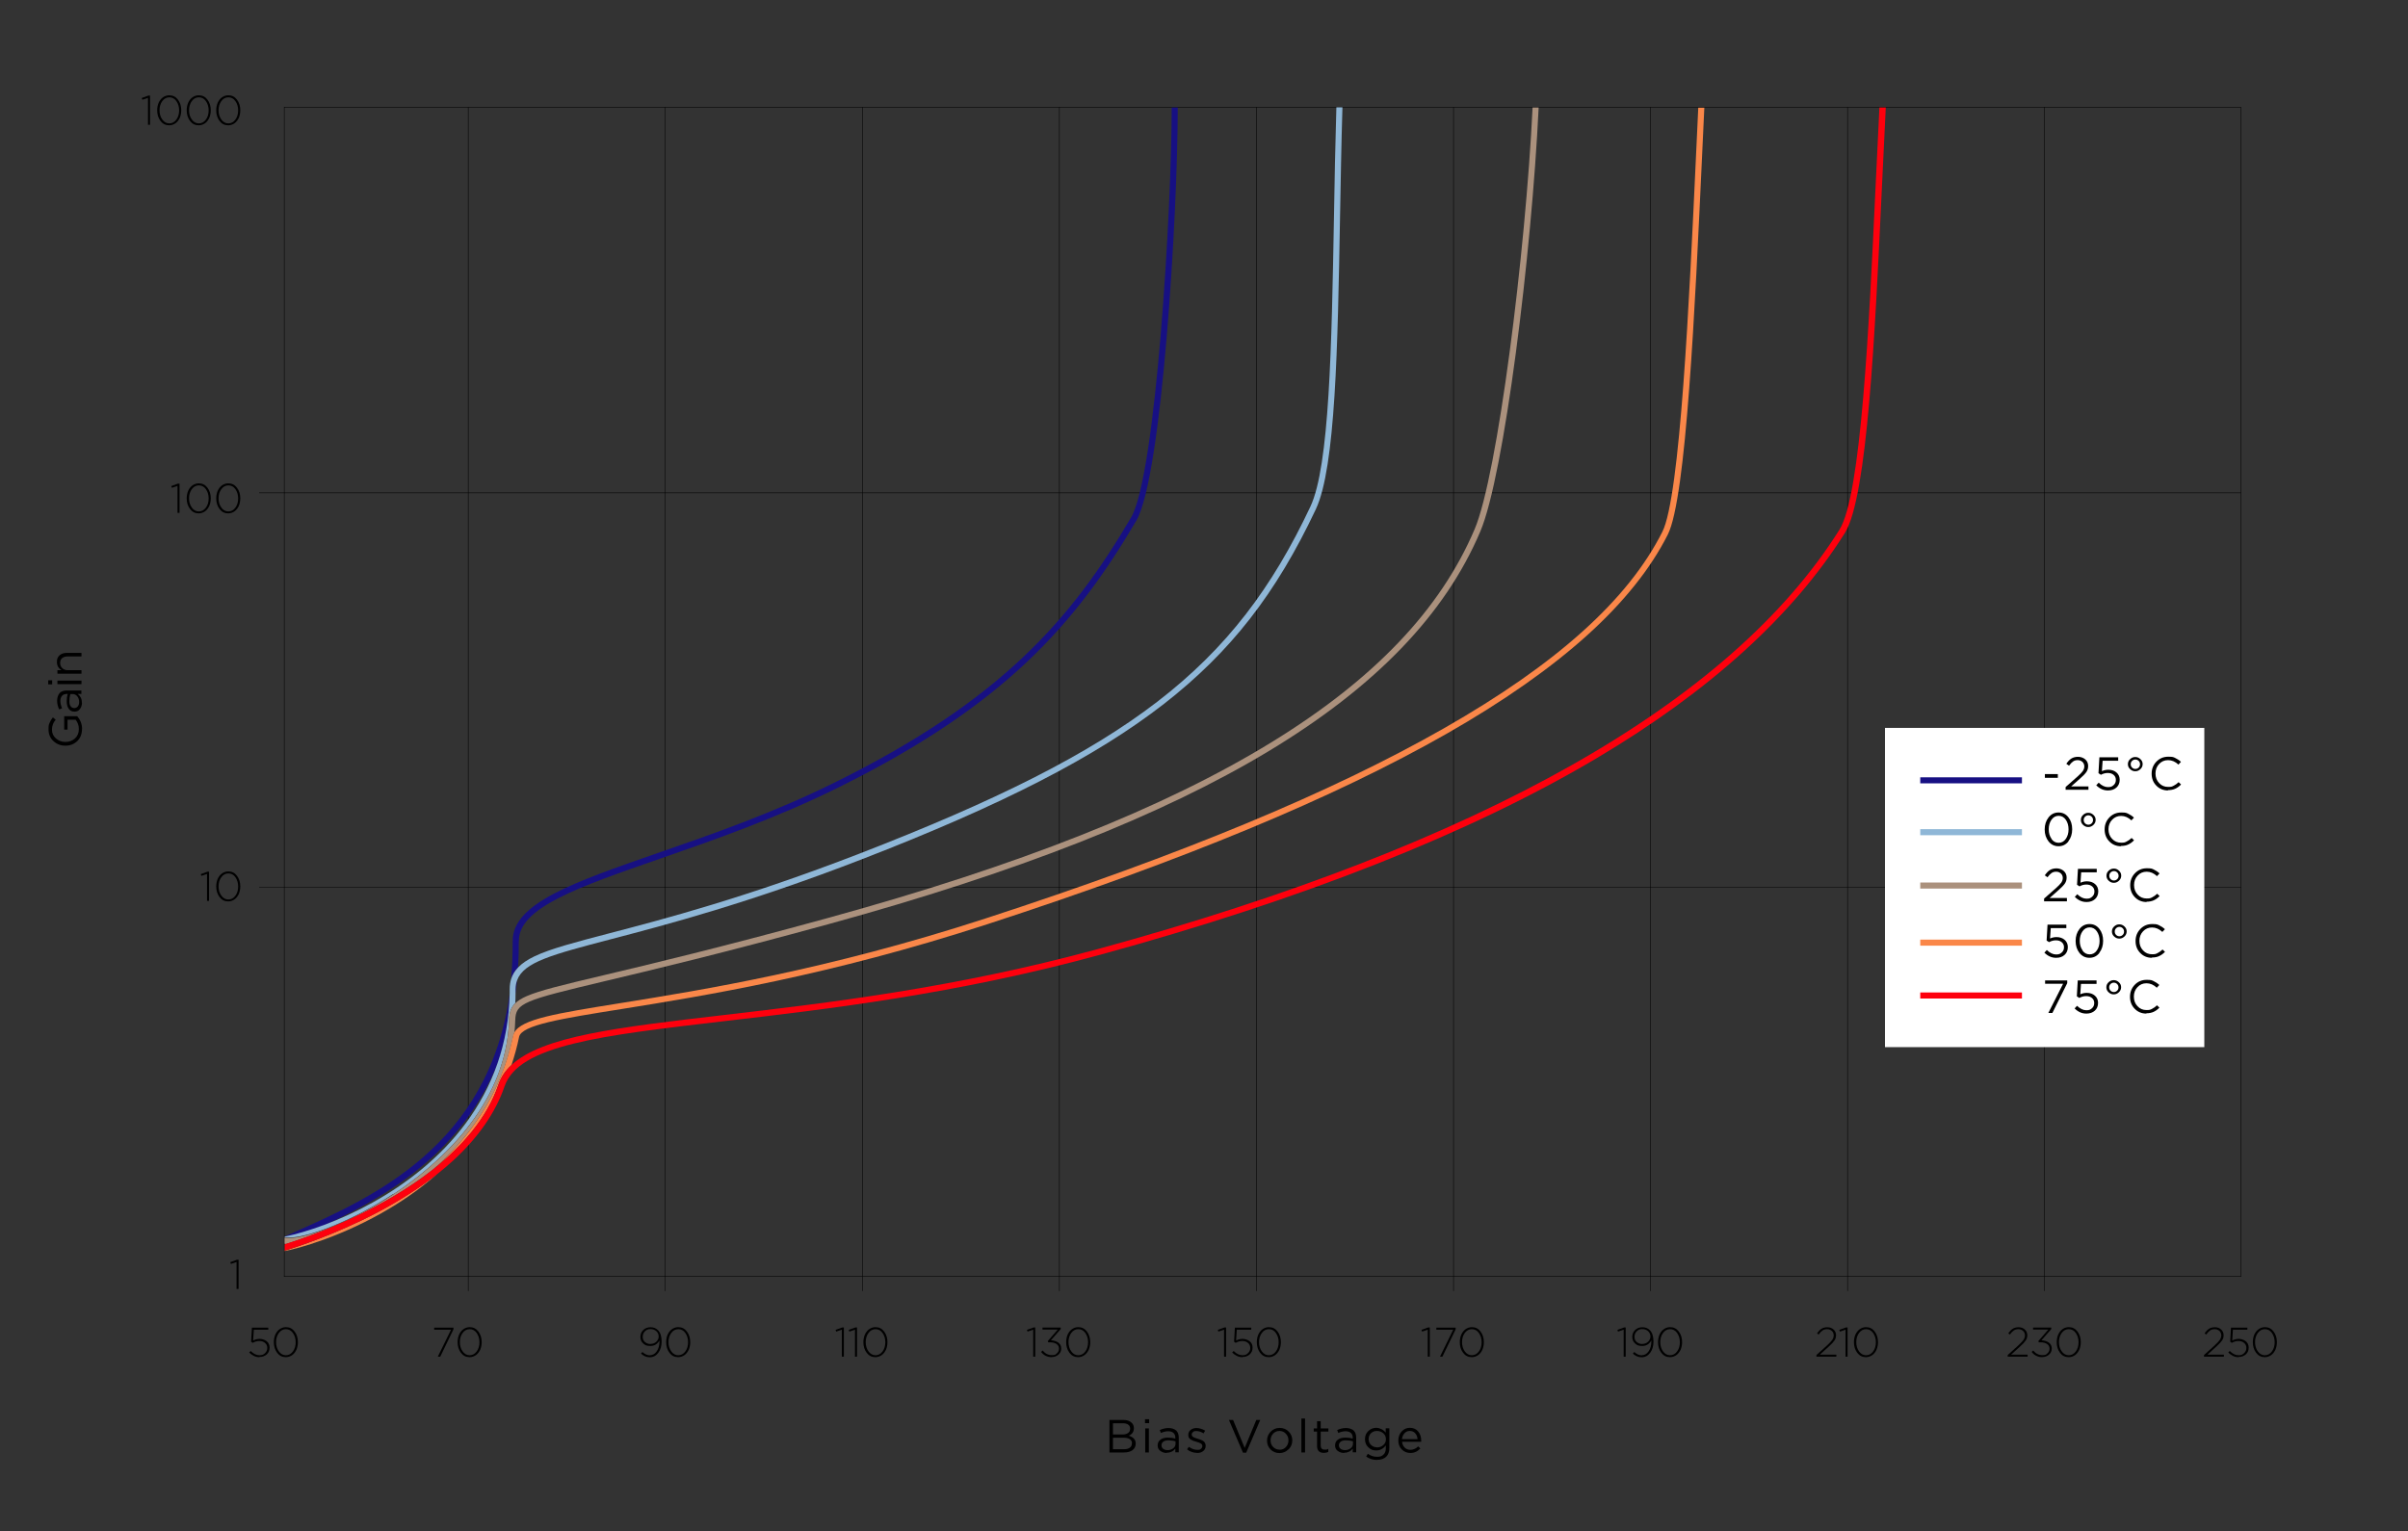 <?xml version="1.0" encoding="UTF-8"?>
<svg xmlns="http://www.w3.org/2000/svg" baseProfile="tiny" version="1.2" viewBox="0 0 2382.1 1515.4">
  <rect x="0" y="0" width="2382.1" height="1515.4" fill="#333333" stroke="none"/>
  <g id="Ebene_1" data-name="Ebene 1">
    <line x1="2216.7" y1="1263.2" x2="281.2" y2="1263.2" fill="none" stroke="#000" stroke-linecap="square" stroke-linejoin="round" stroke-width=".5"/>
    <line x1="2216.7" y1="106.2" x2="281.3" y2="106.2" fill="none" stroke="#000" stroke-linecap="square" stroke-linejoin="round" stroke-width=".5"/>
    <line x1="2216.7" y1="487.7" x2="256.6" y2="487.7" fill="none" stroke="#000" stroke-linecap="square" stroke-linejoin="round" stroke-width=".5"/>
    <line x1="2216.7" y1="878.3" x2="256.6" y2="878.3" fill="none" stroke="#000" stroke-linecap="square" stroke-linejoin="round" stroke-width=".5"/>
    <line x1="281.2" y1="1263.2" x2="281.2" y2="106.2" fill="none" stroke="#000" stroke-linecap="square" stroke-linejoin="round" stroke-width=".5"/>
    <line x1="463.2" y1="1277.3" x2="463.2" y2="106.2" fill="none" stroke="#000" stroke-linecap="square" stroke-linejoin="round" stroke-width=".5"/>
    <line x1="658.1" y1="1277.3" x2="658.1" y2="106.2" fill="none" stroke="#000" stroke-linecap="square" stroke-linejoin="round" stroke-width=".5"/>
    <line x1="853.1" y1="1277.3" x2="853.1" y2="106.2" fill="none" stroke="#000" stroke-linecap="square" stroke-linejoin="round" stroke-width=".5"/>
    <line x1="1048" y1="1277.3" x2="1048" y2="106.2" fill="none" stroke="#000" stroke-linecap="square" stroke-linejoin="round" stroke-width=".5"/>
    <line x1="1242.9" y1="1277.3" x2="1242.9" y2="106.2" fill="none" stroke="#000" stroke-linecap="square" stroke-linejoin="round" stroke-width=".5"/>
    <line x1="1437.9" y1="1277.3" x2="1437.9" y2="106.2" fill="none" stroke="#000" stroke-linecap="square" stroke-linejoin="round" stroke-width=".5"/>
    <line x1="1632.8" y1="1277.3" x2="1632.8" y2="106.2" fill="none" stroke="#000" stroke-linecap="square" stroke-linejoin="round" stroke-width=".5"/>
    <line x1="1827.7" y1="1277.3" x2="1827.7" y2="106.2" fill="none" stroke="#000" stroke-linecap="square" stroke-linejoin="round" stroke-width=".5"/>
    <line x1="2022.6" y1="1277.3" x2="2022.6" y2="106.2" fill="none" stroke="#000" stroke-linecap="square" stroke-linejoin="round" stroke-width=".5"/>
    <line x1="2216.7" y1="1263.2" x2="2216.7" y2="106.2" fill="none" stroke="#000" stroke-linecap="square" stroke-linejoin="round" stroke-width=".5"/>
  </g>
  <g id="graphs">
    <g>
      <path d="M435.8,1137.1c-35.3,35.1-76.9,57.6-114.6,75.2,58.8-22.1,140.4-71.3,170.8-159.5-.2.4-.3.8-.5,1.2-12.8,31-31.5,59-55.8,83.1Z" fill="none" stroke-width="0"/>
      <path d="M513.3,931.1c-.2-32.8,58.2-53.1,139.1-81.2,54.1-18.8,115.4-40.1,177.9-71.1,163.5-81.2,233.6-161.1,293.8-263.6,25.5-43.5,41-305,41-408.8h-6c0,100.4-15.6,363.8-40.2,405.7-59.6,101.6-129.1,180.7-291.3,261.3-62.1,30.9-123.2,52.1-177.2,70.8-83.2,28.9-143.4,49.8-143.2,86.9,0,13.1-.5,25.5-1.6,37.4,1.4-4.1,3.6-7.8,6.9-11.1.5-8.6.8-17.4.7-26.4Z" fill="#171083" stroke-width="0"/>
      <path d="M510,983.5c.6-4.3,1.1-8.7,1.5-13.2-1,2.7-1.5,5.7-1.5,9,0,1.4,0,2.8,0,4.2Z" fill="#171083" stroke-width="0"/>
      <path d="M435.8,1137.1c24.2-24.1,43-52.1,55.8-83.1.2-.4.3-.8.5-1.2,7.2-20.9,11.6-44,12.1-69.5-20.7,150.5-135.4,201.5-213.9,236.4-3,1.3-5.8,2.6-8.7,3.9v.5c10.9-2.3,24.5-6.1,39.7-11.8,37.6-17.6,79.3-40.1,114.6-75.2Z" fill="#171083" stroke-width="0"/>
      <path d="M389.2,1181.7c41.6-27.4,111.8-86.1,114.4-172.3.2-6.8,1.5-12.1,6.1-16.7.2-3.1.3-6.2.3-9.3,0-1.4,0-2.8,0-4.2,0-3.3.5-6.3,1.5-9,6.5-18.2,34.9-25.6,92.9-40.8,53.9-14.1,135.3-35.4,247.7-78.9,139.9-54.2,232.2-101.7,299.4-154,65.9-51.4,110.8-109,150.2-192.6,19.5-41.4,21.6-161.1,23.9-288,.7-36.3,1.3-73.9,2.4-109.7h-6c-1.1,35.8-1.8,73.3-2.4,109.6-2.3,126.2-4.4,245.3-23.3,285.5-75.3,160-179.5,240.2-446.3,343.5-112.1,43.4-193.3,64.7-247,78.7-34,8.9-58.5,15.3-74.4,22.9-6.8,3.3-12.1,6.8-15.9,10.8-3.2,3.3-5.5,7-6.9,11.1-1.1,3.3-1.6,6.8-1.6,10.7,0,1.3,0,2.6,0,3.9-.5,25.5-4.8,48.6-12.1,69.5-30.4,88.1-112,137.4-170.8,159.5-15.2,5.7-28.8,9.6-39.7,11.8v.5c12.8,3.3,59.4-11.1,107.7-42.9Z" fill="#8fb7d7" stroke-width="0"/>
      <path d="M371.3,1194c18.3-9.7,38.7-22.2,57.8-37.3,34.2-30.2,66.5-73.1,78.7-131.9.2-1.1.6-2.1,1.1-3.1.4-4,.7-8,.8-12.1.5-17.2,8-19.5,88.7-38.7,46.3-11,116.2-27.6,221.2-56.4,370.6-101.7,575.5-225.2,644.8-388.6,23.5-55.3,50.8-274.7,57.7-419.5h-6c-6.9,143.4-34.7,364-57.3,417.2-33.8,79.6-99.5,148.6-200.8,210.8-106.2,65.2-250.2,122.2-440.1,174.3-104.8,28.8-174.7,45.4-221,56.4-40.6,9.6-62.9,15-75.8,20.6-5.1,2.2-8.8,4.6-11.4,7.1-4.6,4.6-5.9,9.8-6.1,16.7-2.6,86.2-72.8,145-114.4,172.3-48.3,31.7-94.9,46.2-107.7,42.9v6.1c.5,0,1,.1,1.5.2,14.1-4.4,49.9-16.5,88.2-36.9Z" fill="#ab917d" stroke-width="0"/>
      <path d="M281.5,1237.6v.4c12.3-2.1,57.6-14.3,104.6-42.6,17.2-10.3,32.9-21.8,47-34.2-17,13.5-36.8,26.3-59.2,38.2-42.1,22.3-81.3,34.9-92.5,38.2Z" fill="#fa8749" stroke-width="0"/>
      <path d="M429,1156.7c27.8-22.1,52.7-49.9,64.1-83.5,2.5-7.3,6.8-13.7,12.9-19.3,3-9.1,5.6-18.3,7.5-27.8,2.4-11.8,41.8-18.1,101.4-27.6,81.5-13.1,204.8-32.8,361.7-83.9,194.4-63.3,343.1-125,454.8-188.7,55.7-31.8,102.2-64.4,138.3-96.9,36.2-32.6,63.2-66.3,80.2-100.1,18.2-36.2,26.9-224.1,33.9-375.1.8-16.4,1.5-32.2,2.2-47.2h-6c-.7,14.8-1.4,30.6-2.2,46.9-6.6,142.5-15.7,337.7-33.3,372.7-33.8,67.2-104.4,130.8-216.1,194.5-111.3,63.5-259.7,125.1-453.6,188.2-156.5,50.9-279.4,70.6-360.8,83.7-64,10.3-98.3,15.8-105.3,29.3-.5,1-.9,2-1.1,3.1-12.2,58.9-44.4,101.7-78.7,131.9Z" fill="#fa8749" stroke-width="0"/>
      <path d="M1859.2,106.4c-1.3,24.9-2.6,51.9-3.9,80.5-6.3,135.1-14.2,303.1-35.6,337.2-107.7,171.7-354.2,311.3-732.8,414.8-142.3,38.9-269.4,53.7-371.5,65.6-104.1,12.1-178.7,20.8-209.3,49.3-6,5.6-10.4,12-12.9,19.3-11.4,33.6-36.4,61.4-64.1,83.5-19.1,15.2-39.5,27.6-57.8,37.3-38.3,20.3-74.1,32.5-88.2,36.9-.5.2-1.1.3-1.5.5v6.3c11.1-3.4,50.3-15.9,92.5-38.2,22.4-11.9,42.2-24.6,59.2-38.2,5.2-4.1,10.1-8.3,14.8-12.6,25-22.9,42.1-47.6,51-73.5,13.9-40.9,94.8-50.3,217.2-64.6,102.3-11.9,229.7-26.8,372.4-65.8,200.6-54.9,365.7-120.2,490.6-194.3,111.8-66.3,194.5-141.3,245.8-223.1,22.2-35.4,29.8-197.3,36.5-340.1,1.3-28.7,2.6-55.8,3.9-80.8h-6Z" fill="#fe000d" stroke-width="0"/>
    </g>
  </g>
  <g id="Text">
    <g>
      <path d="M146.4,123.5v-26.7l-5.6,1.9-.6-1.7,6.6-2.4h1.6v28.9h-2.1Z" fill="#000" stroke-width="0"/>
      <path d="M167.4,124c-3.6,0-6.4-1.4-8.6-4.3-2.2-2.9-3.3-6.4-3.3-10.5h0c0-2.7.5-5.2,1.4-7.4,1-2.2,2.4-4.1,4.2-5.4s4-2.1,6.3-2.1c3.6,0,6.4,1.4,8.6,4.3s3.3,6.4,3.3,10.5h0c0,2.7-.5,5.2-1.4,7.4-1,2.2-2.4,4.1-4.2,5.4s-4,2.1-6.3,2.1ZM160.5,118.2c1.8,2.6,4.2,3.9,7,3.9s5.2-1.3,7-3.8c1.8-2.5,2.7-5.5,2.7-9h0c0-3.6-.9-6.6-2.7-9.2-1.8-2.6-4.2-3.8-7-3.8s-5.2,1.3-7,3.8c-1.8,2.5-2.7,5.5-2.7,9h0c0,3.6.9,6.6,2.7,9.1Z" fill="#000" stroke-width="0"/>
      <path d="M196.6,124c-3.6,0-6.4-1.4-8.6-4.3-2.2-2.9-3.3-6.4-3.3-10.5h0c0-2.7.5-5.2,1.4-7.4,1-2.2,2.4-4.1,4.2-5.4s4-2.1,6.3-2.1c3.6,0,6.4,1.4,8.6,4.3s3.3,6.4,3.3,10.5h0c0,2.7-.5,5.2-1.4,7.4-1,2.2-2.4,4.1-4.2,5.4s-4,2.1-6.3,2.1ZM189.7,118.2c1.8,2.6,4.2,3.9,7,3.9s5.2-1.3,7-3.8c1.8-2.5,2.7-5.5,2.7-9h0c0-3.6-.9-6.6-2.7-9.2-1.8-2.6-4.2-3.8-7-3.8s-5.2,1.3-7,3.8c-1.8,2.5-2.7,5.5-2.7,9h0c0,3.6.9,6.6,2.7,9.1Z" fill="#000" stroke-width="0"/>
      <path d="M225.8,124c-3.6,0-6.4-1.4-8.6-4.3-2.2-2.9-3.3-6.4-3.3-10.5h0c0-2.7.5-5.2,1.4-7.4,1-2.2,2.4-4.1,4.2-5.4s4-2.1,6.3-2.1c3.6,0,6.4,1.4,8.6,4.3s3.3,6.4,3.3,10.5h0c0,2.7-.5,5.2-1.4,7.4-1,2.2-2.4,4.1-4.2,5.4s-4,2.1-6.3,2.1ZM218.9,118.2c1.8,2.6,4.2,3.9,7,3.9s5.2-1.3,7-3.8c1.8-2.5,2.7-5.5,2.7-9h0c0-3.6-.9-6.6-2.7-9.2-1.8-2.6-4.2-3.8-7-3.8s-5.2,1.3-7,3.8c-1.8,2.5-2.7,5.5-2.7,9h0c0,3.6.9,6.6,2.7,9.1Z" fill="#000" stroke-width="0"/>
      <path d="M175.6,507.5v-26.7l-5.6,1.9-.6-1.7,6.6-2.4h1.6v28.9h-2.1Z" fill="#000" stroke-width="0"/>
      <path d="M196.6,508c-3.6,0-6.4-1.4-8.6-4.3-2.2-2.9-3.3-6.4-3.3-10.5h0c0-2.7.5-5.2,1.4-7.4,1-2.2,2.4-4.1,4.2-5.4s4-2.1,6.3-2.1c3.6,0,6.4,1.4,8.6,4.3s3.3,6.4,3.3,10.5h0c0,2.7-.5,5.2-1.4,7.4-1,2.2-2.4,4.1-4.2,5.4s-4,2.1-6.3,2.1ZM189.7,502.2c1.8,2.6,4.2,3.9,7,3.9s5.2-1.3,7-3.8c1.8-2.5,2.7-5.5,2.7-9h0c0-3.6-.9-6.6-2.7-9.2-1.8-2.6-4.2-3.8-7-3.8s-5.2,1.3-7,3.8c-1.8,2.5-2.7,5.5-2.7,9h0c0,3.6.9,6.6,2.7,9.1Z" fill="#000" stroke-width="0"/>
      <path d="M225.8,508c-3.6,0-6.4-1.4-8.6-4.3-2.2-2.9-3.3-6.4-3.3-10.5h0c0-2.7.5-5.2,1.4-7.4,1-2.2,2.4-4.1,4.2-5.4s4-2.1,6.3-2.1c3.6,0,6.4,1.4,8.6,4.3s3.3,6.4,3.3,10.5h0c0,2.7-.5,5.2-1.4,7.4-1,2.2-2.4,4.1-4.2,5.4s-4,2.1-6.3,2.1ZM218.9,502.2c1.8,2.6,4.2,3.9,7,3.9s5.2-1.3,7-3.8c1.8-2.5,2.7-5.5,2.7-9h0c0-3.6-.9-6.6-2.7-9.2-1.8-2.6-4.2-3.8-7-3.8s-5.2,1.3-7,3.8c-1.8,2.5-2.7,5.5-2.7,9h0c0,3.6.9,6.6,2.7,9.1Z" fill="#000" stroke-width="0"/>
      <path d="M204.8,891.5v-26.7l-5.6,1.9-.6-1.7,6.6-2.4h1.6v28.9h-2.1Z" fill="#000" stroke-width="0"/>
      <path d="M225.8,892c-3.6,0-6.4-1.4-8.6-4.3-2.2-2.9-3.3-6.4-3.3-10.5h0c0-2.7.5-5.2,1.4-7.4,1-2.2,2.4-4.1,4.2-5.4s4-2.1,6.3-2.1c3.6,0,6.4,1.4,8.6,4.3s3.3,6.4,3.3,10.5h0c0,2.7-.5,5.2-1.4,7.4-1,2.2-2.4,4.1-4.2,5.4s-4,2.1-6.3,2.1ZM218.9,886.2c1.8,2.6,4.2,3.9,7,3.9s5.2-1.3,7-3.8c1.8-2.5,2.7-5.5,2.7-9h0c0-3.6-.9-6.6-2.7-9.2-1.8-2.6-4.2-3.8-7-3.8s-5.2,1.3-7,3.8c-1.8,2.5-2.7,5.5-2.7,9h0c0,3.6.9,6.6,2.7,9.1Z" fill="#000" stroke-width="0"/>
      <path d="M234,1275.5v-26.7l-5.6,1.9-.6-1.7,6.6-2.4h1.6v28.9h-2.1Z" fill="#000" stroke-width="0"/>
    </g>
    <g>
      <path d="M256.5,1343c-1.9,0-3.7-.4-5.4-1.3-1.8-.9-3.3-2-4.6-3.3l1.5-1.5c2.8,2.8,5.7,4.2,8.6,4.2s4.1-.7,5.6-2.1c1.5-1.4,2.2-3.1,2.2-5.1h0c0-2.1-.7-3.7-2.2-5-1.5-1.3-3.4-1.9-5.7-1.9s-4.3.6-6.5,1.8l-1.6-1.1.8-13.9h16.2v2h-14.3l-.7,10.7c2.1-1,4.3-1.6,6.4-1.6s5.2.8,7.1,2.4c1.9,1.6,2.8,3.7,2.8,6.2h0c0,2.8-.9,5-2.8,6.7-1.9,1.7-4.3,2.6-7.2,2.6Z" fill="#000" stroke-width="0"/>
      <path d="M282.8,1343c-3.6,0-6.4-1.4-8.6-4.3-2.2-2.9-3.3-6.4-3.3-10.5h0c0-2.7.5-5.2,1.4-7.4,1-2.2,2.4-4.1,4.2-5.4s4-2.1,6.3-2.1c3.6,0,6.4,1.4,8.6,4.3s3.3,6.4,3.3,10.5h0c0,2.7-.5,5.2-1.4,7.4-1,2.2-2.4,4.1-4.2,5.4s-4,2.1-6.3,2.1ZM275.8,1337.2c1.8,2.6,4.2,3.9,7,3.9s5.2-1.3,7-3.8c1.8-2.5,2.7-5.5,2.7-9h0c0-3.6-.9-6.6-2.7-9.2-1.8-2.6-4.2-3.8-7-3.8s-5.2,1.3-7,3.8c-1.8,2.5-2.7,5.5-2.7,9h0c0,3.6.9,6.6,2.7,9.1Z" fill="#000" stroke-width="0"/>
    </g>
    <g>
      <path d="M433.1,1342.5l13.1-26.7h-16.7v-2h19.1v1.6l-13.1,27.1h-2.3Z" fill="#000" stroke-width="0"/>
      <path d="M464.6,1343c-3.6,0-6.4-1.4-8.6-4.3-2.2-2.9-3.3-6.4-3.3-10.5h0c0-2.7.5-5.2,1.4-7.4,1-2.2,2.4-4.1,4.2-5.4s4-2.1,6.3-2.1c3.6,0,6.4,1.4,8.6,4.3s3.3,6.4,3.3,10.5h0c0,2.7-.5,5.2-1.4,7.4-1,2.2-2.4,4.1-4.2,5.4s-4,2.1-6.3,2.1ZM457.6,1337.2c1.8,2.6,4.2,3.9,7,3.9s5.2-1.3,7-3.8c1.8-2.5,2.7-5.5,2.7-9h0c0-3.6-.9-6.6-2.7-9.2-1.8-2.6-4.2-3.8-7-3.8s-5.2,1.3-7,3.8c-1.8,2.5-2.7,5.5-2.7,9h0c0,3.6.9,6.6,2.7,9.1Z" fill="#000" stroke-width="0"/>
    </g>
    <g>
      <path d="M642.8,1341.1c2.8,0,5.1-1.3,6.9-3.9,1.8-2.6,2.7-5.9,2.7-9.7v-1.1c-2.1,3.7-5.1,5.5-9,5.5s-5.3-.8-7.1-2.5c-1.9-1.7-2.8-3.8-2.8-6.3h0c0-2.8.9-5.1,2.8-6.9,1.9-1.9,4.3-2.8,7.3-2.8s5.4,1,7.3,2.9c2.4,2.4,3.6,6.1,3.6,11.2h0c0,4.6-1.1,8.3-3.3,11.2s-5,4.4-8.4,4.4-5.9-1.2-8.7-3.6l1.4-1.6c2.4,2.2,4.9,3.3,7.4,3.3ZM643.5,1329.9c2.3,0,4.2-.7,5.8-2.2,1.5-1.5,2.3-3.2,2.3-5.1h0c0-2.1-.8-3.9-2.3-5.3-1.5-1.4-3.5-2.1-5.9-2.1s-4.1.8-5.5,2.3c-1.4,1.5-2.1,3.3-2.1,5.4h0c0,2.1.7,3.8,2.2,5.1,1.5,1.3,3.3,2,5.6,2Z" fill="#000" stroke-width="0"/>
      <path d="M670.9,1343c-3.6,0-6.4-1.4-8.6-4.3-2.2-2.9-3.3-6.4-3.3-10.5h0c0-2.7.5-5.2,1.4-7.4,1-2.2,2.4-4.1,4.2-5.4s4-2.1,6.3-2.1c3.6,0,6.4,1.4,8.6,4.3s3.3,6.4,3.3,10.5h0c0,2.7-.5,5.2-1.4,7.4-1,2.2-2.4,4.1-4.2,5.4s-4,2.1-6.3,2.1ZM664,1337.2c1.8,2.6,4.2,3.9,7,3.9s5.2-1.3,7-3.8c1.8-2.5,2.7-5.5,2.7-9h0c0-3.6-.9-6.6-2.7-9.2-1.8-2.6-4.2-3.8-7-3.8s-5.2,1.3-7,3.8c-1.8,2.5-2.7,5.5-2.7,9h0c0,3.6.9,6.6,2.7,9.1Z" fill="#000" stroke-width="0"/>
    </g>
    <g>
      <path d="M832.8,1342.5v-26.7l-5.6,1.9-.6-1.7,6.6-2.4h1.6v28.9h-2.1Z" fill="#000" stroke-width="0"/>
      <path d="M845.8,1342.5v-26.7l-5.6,1.9-.6-1.7,6.6-2.4h1.6v28.9h-2.1Z" fill="#000" stroke-width="0"/>
      <path d="M866,1343c-3.6,0-6.4-1.4-8.6-4.3-2.2-2.9-3.3-6.4-3.3-10.5h0c0-2.7.5-5.2,1.4-7.4,1-2.2,2.4-4.1,4.2-5.4s4-2.1,6.3-2.1c3.6,0,6.4,1.4,8.6,4.3s3.3,6.4,3.3,10.5h0c0,2.7-.5,5.2-1.4,7.4-1,2.2-2.4,4.1-4.2,5.4s-4,2.1-6.3,2.1ZM859.1,1337.2c1.8,2.6,4.2,3.9,7,3.9s5.2-1.3,7-3.8c1.8-2.5,2.7-5.5,2.7-9h0c0-3.6-.9-6.6-2.7-9.2-1.8-2.6-4.2-3.8-7-3.8s-5.2,1.3-7,3.8c-1.8,2.5-2.7,5.5-2.7,9h0c0,3.6.9,6.6,2.7,9.1Z" fill="#000" stroke-width="0"/>
    </g>
    <g>
      <path d="M1022.1,1342.5v-26.7l-5.6,1.9-.6-1.7,6.6-2.4h1.6v28.9h-2.1Z" fill="#000" stroke-width="0"/>
      <path d="M1040.5,1343c-4.4,0-7.9-1.7-10.6-5.2l1.6-1.4c2.4,3.1,5.4,4.6,9,4.6s3.7-.6,5-1.8c1.4-1.2,2.1-2.7,2.1-4.6h0c0-2-.8-3.6-2.5-4.7-1.7-1.1-3.8-1.6-6.5-1.6h-1.6l-.5-1.2,9.9-11.4h-15.1v-2h18v1.5l-9.7,11.1c3,.2,5.4.9,7.3,2.3,1.9,1.4,2.9,3.3,2.9,5.8h0c0,2.5-.9,4.5-2.8,6.1-1.9,1.6-4.1,2.4-6.6,2.4Z" fill="#000" stroke-width="0"/>
      <path d="M1066.6,1343c-3.6,0-6.4-1.4-8.6-4.3-2.2-2.9-3.3-6.4-3.3-10.5h0c0-2.7.5-5.2,1.4-7.4,1-2.2,2.4-4.1,4.2-5.4s4-2.1,6.3-2.1c3.6,0,6.4,1.4,8.6,4.3s3.3,6.4,3.3,10.5h0c0,2.7-.5,5.2-1.4,7.4-1,2.2-2.4,4.1-4.2,5.4s-4,2.1-6.3,2.1ZM1059.7,1337.2c1.8,2.6,4.2,3.9,7,3.9s5.2-1.3,7-3.8c1.8-2.5,2.7-5.5,2.7-9h0c0-3.6-.9-6.6-2.7-9.2-1.8-2.6-4.2-3.8-7-3.8s-5.2,1.3-7,3.8c-1.8,2.5-2.7,5.5-2.7,9h0c0,3.6.9,6.6,2.7,9.1Z" fill="#000" stroke-width="0"/>
    </g>
    <g>
      <path d="M1210.9,1342.5v-26.7l-5.6,1.9-.6-1.7,6.6-2.4h1.6v28.9h-2.1Z" fill="#000" stroke-width="0"/>
      <path d="M1228.9,1343c-1.9,0-3.7-.4-5.4-1.3-1.8-.9-3.3-2-4.6-3.3l1.5-1.5c2.8,2.8,5.7,4.2,8.6,4.2s4.1-.7,5.6-2.1c1.5-1.4,2.2-3.1,2.2-5.1h0c0-2.1-.7-3.7-2.2-5-1.5-1.3-3.4-1.9-5.7-1.9s-4.3.6-6.5,1.8l-1.6-1.1.8-13.9h16.2v2h-14.3l-.7,10.7c2.1-1,4.3-1.6,6.4-1.6s5.2.8,7.1,2.4c1.9,1.6,2.8,3.7,2.8,6.2h0c0,2.8-.9,5-2.8,6.7-1.9,1.7-4.3,2.6-7.2,2.6Z" fill="#000" stroke-width="0"/>
      <path d="M1255.2,1343c-3.6,0-6.4-1.4-8.6-4.3-2.2-2.9-3.3-6.4-3.3-10.5h0c0-2.7.5-5.2,1.4-7.4,1-2.2,2.4-4.1,4.2-5.4s4-2.1,6.3-2.1c3.6,0,6.4,1.4,8.6,4.3s3.3,6.4,3.3,10.5h0c0,2.7-.5,5.2-1.4,7.4-1,2.2-2.4,4.1-4.2,5.4s-4,2.1-6.3,2.1ZM1248.2,1337.2c1.8,2.6,4.2,3.9,7,3.9s5.2-1.3,7-3.8c1.8-2.5,2.7-5.5,2.7-9h0c0-3.6-.9-6.6-2.7-9.2-1.8-2.6-4.2-3.8-7-3.8s-5.2,1.3-7,3.8c-1.8,2.5-2.7,5.5-2.7,9h0c0,3.6.9,6.6,2.7,9.1Z" fill="#000" stroke-width="0"/>
    </g>
    <g>
      <path d="M1412.4,1342.5v-26.7l-5.6,1.9-.6-1.7,6.6-2.4h1.6v28.9h-2.1Z" fill="#000" stroke-width="0"/>
      <path d="M1424.5,1342.5l13.1-26.7h-16.7v-2h19.1v1.6l-13.1,27.1h-2.3Z" fill="#000" stroke-width="0"/>
      <path d="M1456,1343c-3.6,0-6.4-1.4-8.6-4.3-2.2-2.9-3.3-6.4-3.3-10.5h0c0-2.7.5-5.2,1.4-7.4,1-2.2,2.4-4.1,4.2-5.4s4-2.1,6.3-2.1c3.6,0,6.4,1.4,8.6,4.3s3.3,6.4,3.3,10.5h0c0,2.7-.5,5.2-1.4,7.4s-2.4,4.1-4.2,5.4-4,2.1-6.3,2.1ZM1449,1337.2c1.8,2.6,4.2,3.9,7,3.9s5.2-1.3,7-3.8,2.7-5.5,2.7-9h0c0-3.6-.9-6.6-2.7-9.2-1.8-2.6-4.2-3.8-7-3.8s-5.2,1.3-7,3.8c-1.8,2.5-2.7,5.5-2.7,9h0c0,3.6.9,6.6,2.7,9.1Z" fill="#000" stroke-width="0"/>
    </g>
    <g>
      <path d="M1606.2,1342.5v-26.7l-5.6,1.9-.6-1.7,6.6-2.4h1.6v28.9h-2.1Z" fill="#000" stroke-width="0"/>
      <path d="M1624,1341.1c2.8,0,5.1-1.3,6.9-3.9,1.8-2.6,2.7-5.9,2.7-9.7v-1.1c-2.1,3.7-5.1,5.5-9,5.5s-5.3-.8-7.1-2.5c-1.9-1.7-2.8-3.8-2.8-6.3h0c0-2.8.9-5.1,2.8-6.9,1.9-1.9,4.3-2.8,7.3-2.8s5.4,1,7.3,2.9c2.4,2.4,3.6,6.1,3.6,11.2h0c0,4.6-1.1,8.3-3.3,11.2s-5,4.4-8.4,4.4-5.9-1.2-8.7-3.6l1.4-1.6c2.4,2.2,4.9,3.3,7.4,3.3ZM1624.6,1329.9c2.3,0,4.2-.7,5.8-2.2,1.5-1.5,2.3-3.2,2.3-5.1h0c0-2.1-.8-3.9-2.3-5.3-1.5-1.4-3.5-2.1-5.9-2.1s-4.1.8-5.5,2.3c-1.4,1.5-2.1,3.3-2.1,5.4h0c0,2.1.7,3.8,2.2,5.1,1.5,1.3,3.3,2,5.6,2Z" fill="#000" stroke-width="0"/>
      <path d="M1652.1,1343c-3.6,0-6.4-1.4-8.6-4.3-2.2-2.9-3.3-6.4-3.3-10.5h0c0-2.7.5-5.2,1.4-7.4,1-2.2,2.4-4.1,4.2-5.4s4-2.1,6.3-2.1c3.6,0,6.4,1.4,8.6,4.3s3.3,6.4,3.3,10.5h0c0,2.7-.5,5.2-1.4,7.4-1,2.2-2.4,4.1-4.2,5.4s-4,2.1-6.3,2.1ZM1645.1,1337.2c1.8,2.6,4.2,3.9,7,3.9s5.2-1.3,7-3.8,2.7-5.5,2.7-9h0c0-3.6-.9-6.6-2.7-9.2-1.8-2.6-4.2-3.8-7-3.8s-5.2,1.3-7,3.8c-1.8,2.5-2.7,5.5-2.7,9h0c0,3.6.9,6.6,2.7,9.1Z" fill="#000" stroke-width="0"/>
    </g>
    <g>
      <path d="M1796.9,1342.5v-1.6l10.7-9.7c2.4-2.2,4-4,5-5.4.9-1.4,1.4-2.9,1.4-4.4s-.6-3.3-1.9-4.4c-1.3-1.1-2.8-1.7-4.6-1.7s-3.3.4-4.6,1.3c-1.3.9-2.6,2.2-3.8,4l-1.6-1.1c1.4-2.1,2.8-3.6,4.4-4.6,1.5-1,3.5-1.5,5.9-1.5s4.5.8,6.1,2.3c1.6,1.5,2.4,3.4,2.4,5.6h0c0,2-.5,3.7-1.6,5.2-1.1,1.6-2.9,3.6-5.6,6l-8.8,8h16.3v2h-19.7Z" fill="#000" stroke-width="0"/>
      <path d="M1825.7,1342.5v-26.7l-5.6,1.9-.6-1.7,6.6-2.4h1.6v28.9h-2.1Z" fill="#000" stroke-width="0"/>
      <path d="M1845.9,1343c-3.6,0-6.4-1.4-8.6-4.3-2.2-2.9-3.3-6.4-3.3-10.5h0c0-2.7.5-5.2,1.4-7.4,1-2.2,2.4-4.1,4.2-5.4s4-2.1,6.3-2.1c3.6,0,6.4,1.4,8.6,4.3s3.3,6.4,3.3,10.5h0c0,2.7-.5,5.2-1.4,7.4-1,2.2-2.4,4.1-4.2,5.4s-4,2.1-6.3,2.1ZM1839,1337.2c1.8,2.6,4.2,3.9,7,3.9s5.2-1.3,7-3.8,2.7-5.5,2.7-9h0c0-3.6-.9-6.6-2.7-9.2-1.8-2.6-4.2-3.8-7-3.8s-5.2,1.3-7,3.8c-1.8,2.5-2.7,5.5-2.7,9h0c0,3.6.9,6.6,2.7,9.1Z" fill="#000" stroke-width="0"/>
    </g>
    <g>
      <path d="M1986.1,1342.5v-1.6l10.7-9.7c2.4-2.2,4-4,5-5.4.9-1.4,1.4-2.9,1.4-4.4s-.6-3.3-1.9-4.4-2.8-1.7-4.6-1.7-3.3.4-4.6,1.3c-1.3.9-2.6,2.2-3.8,4l-1.6-1.1c1.4-2.1,2.8-3.6,4.4-4.6,1.5-1,3.5-1.5,5.9-1.5s4.5.8,6.1,2.3c1.6,1.5,2.4,3.4,2.4,5.6h0c0,2-.5,3.7-1.6,5.2-1.1,1.6-2.9,3.6-5.6,6l-8.8,8h16.3v2h-19.7Z" fill="#000" stroke-width="0"/>
      <path d="M2020.4,1343c-4.4,0-7.9-1.7-10.6-5.2l1.6-1.4c2.4,3.1,5.4,4.6,9,4.6s3.7-.6,5-1.8c1.4-1.2,2.1-2.7,2.1-4.6h0c0-2-.8-3.6-2.5-4.7-1.7-1.1-3.8-1.6-6.5-1.6h-1.6l-.5-1.2,9.9-11.4h-15.1v-2h18v1.5l-9.7,11.1c3,.2,5.4.9,7.3,2.3,1.9,1.4,2.9,3.3,2.9,5.8h0c0,2.5-.9,4.5-2.8,6.1-1.8,1.6-4.1,2.4-6.6,2.4Z" fill="#000" stroke-width="0"/>
      <path d="M2046.5,1343c-3.6,0-6.4-1.4-8.6-4.3-2.2-2.9-3.3-6.4-3.3-10.5h0c0-2.7.5-5.2,1.4-7.4,1-2.2,2.4-4.1,4.2-5.4,1.8-1.4,4-2.1,6.3-2.1,3.6,0,6.4,1.4,8.6,4.3s3.3,6.4,3.3,10.5h0c0,2.7-.5,5.2-1.4,7.4-1,2.2-2.4,4.1-4.2,5.4-1.9,1.4-4,2.1-6.3,2.1ZM2039.5,1337.2c1.8,2.6,4.2,3.9,7,3.9s5.2-1.3,7-3.8,2.7-5.5,2.7-9h0c0-3.6-.9-6.6-2.7-9.2-1.8-2.6-4.2-3.8-7-3.8s-5.2,1.3-7,3.8c-1.8,2.5-2.7,5.5-2.7,9h0c0,3.6.9,6.6,2.7,9.1Z" fill="#000" stroke-width="0"/>
    </g>
    <g>
      <path d="M2180.3,1342.5v-1.6l10.7-9.7c2.4-2.2,4-4,5-5.4.9-1.4,1.4-2.9,1.4-4.4s-.6-3.3-1.9-4.4c-1.3-1.1-2.8-1.7-4.6-1.7s-3.3.4-4.6,1.3c-1.3.9-2.6,2.2-3.8,4l-1.6-1.1c1.4-2.1,2.8-3.6,4.4-4.6,1.5-1,3.5-1.5,5.9-1.5s4.5.8,6.1,2.3c1.6,1.5,2.4,3.4,2.4,5.6h0c0,2-.5,3.7-1.6,5.2-1.1,1.6-2.9,3.6-5.6,6l-8.8,8h16.3v2h-19.7Z" fill="#000" stroke-width="0"/>
      <path d="M2214.3,1343c-1.9,0-3.7-.4-5.4-1.3-1.8-.9-3.3-2-4.6-3.3l1.5-1.5c2.8,2.8,5.7,4.2,8.6,4.2s4.1-.7,5.6-2.1c1.5-1.4,2.2-3.1,2.2-5.1h0c0-2.1-.7-3.7-2.2-5-1.5-1.3-3.4-1.9-5.7-1.9s-4.3.6-6.5,1.8l-1.6-1.1.8-13.9h16.2v2h-14.3l-.7,10.7c2.1-1,4.3-1.6,6.4-1.6s5.2.8,7.1,2.4c1.9,1.6,2.8,3.7,2.8,6.2h0c0,2.8-.9,5-2.8,6.7-1.9,1.7-4.3,2.6-7.2,2.6Z" fill="#000" stroke-width="0"/>
      <path d="M2240.5,1343c-3.6,0-6.4-1.4-8.6-4.3-2.2-2.9-3.3-6.4-3.3-10.5h0c0-2.7.5-5.2,1.4-7.4,1-2.2,2.4-4.1,4.2-5.4s4-2.1,6.3-2.1c3.6,0,6.4,1.4,8.6,4.3s3.3,6.4,3.3,10.5h0c0,2.7-.5,5.2-1.4,7.4-1,2.2-2.4,4.1-4.2,5.4s-4,2.1-6.3,2.1ZM2233.5,1337.2c1.8,2.6,4.2,3.9,7,3.9s5.2-1.3,7-3.8,2.7-5.5,2.7-9h0c0-3.6-.9-6.6-2.7-9.2-1.8-2.6-4.2-3.8-7-3.8s-5.2,1.3-7,3.8c-1.8,2.5-2.7,5.5-2.7,9h0c0,3.6.9,6.6,2.7,9.1Z" fill="#000" stroke-width="0"/>
    </g>
    <g>
      <path d="M1097.5,1437.3v-32.2h13.7c3.7,0,6.5,1,8.4,2.9,1.4,1.4,2.1,3.2,2.1,5.2h0c0,3.6-1.7,6.1-5.1,7.5,4.6,1.4,6.9,4,6.9,7.8h0c0,2.8-1.1,5-3.2,6.5-2.1,1.6-5,2.3-8.5,2.3h-14.3ZM1118,1413.7h0c0-1.7-.6-3-1.9-3.9-1.2-.9-3-1.4-5.3-1.4h-9.8v11.1h9.6c2.2,0,4-.5,5.4-1.5,1.4-1,2-2.4,2-4.3ZM1119.8,1428.2c0-1.8-.7-3.1-2.2-4.1-1.5-1-3.6-1.4-6.4-1.4h-10.2v11.4h10.8c2.5,0,4.4-.5,5.8-1.5,1.4-1,2.1-2.4,2.1-4.2h0Z" fill="#000" stroke-width="0"/>
      <path d="M1132.7,1408.3v-3.9h4.1v3.9h-4.1ZM1132.9,1437.3v-23.8h3.6v23.8h-3.6Z" fill="#000" stroke-width="0"/>
      <path d="M1154.2,1437.8c-2.4,0-4.5-.7-6.3-2-1.8-1.3-2.7-3.1-2.7-5.4h0c0-2.5.9-4.4,2.8-5.8s4.3-2,7.4-2,4.9.3,7.3,1v-.8c0-2.1-.6-3.7-1.8-4.8-1.2-1.1-3-1.7-5.3-1.7s-4.7.6-7.2,1.7l-1.1-2.9c2.9-1.3,5.8-2,8.7-2s6,.9,7.7,2.6c1.6,1.6,2.4,3.9,2.4,6.9v14.5h-3.4v-3.6c-2.1,2.7-5,4.1-8.6,4.1ZM1154.9,1435c2.2,0,4.1-.6,5.7-1.8,1.6-1.2,2.3-2.8,2.3-4.6v-2.3c-2.3-.7-4.7-1-7-1s-3.9.4-5.1,1.3c-1.2.9-1.8,2.1-1.8,3.6h0c0,1.5.6,2.7,1.7,3.5,1.2.9,2.6,1.3,4.3,1.3Z" fill="#000" stroke-width="0"/>
      <path d="M1184.1,1437.7c-1.7,0-3.5-.3-5.2-.9-1.8-.6-3.3-1.5-4.6-2.6l1.8-2.5c2.7,2,5.5,3,8.3,3s2.6-.3,3.6-1c.9-.7,1.4-1.6,1.4-2.7h0c0-1.2-.5-2-1.5-2.6-1-.6-2.5-1.2-4.5-1.7-1.2-.3-2.2-.6-2.9-.9-.7-.3-1.5-.7-2.4-1.2-.9-.5-1.6-1.1-2-1.9s-.6-1.7-.6-2.7h0c0-2.1.8-3.8,2.3-5s3.5-1.9,5.8-1.9,5.9.9,8.6,2.6l-1.6,2.7c-2.4-1.5-4.7-2.3-7.1-2.3s-2.5.3-3.3,1c-.8.6-1.3,1.5-1.3,2.5h0c0,.5.1.9.4,1.3.2.4.5.7.8.9.3.2.8.5,1.5.8.7.3,1.2.5,1.6.6.4.1,1,.3,1.9.6.9.3,1.6.5,2.2.7.6.2,1.3.5,2,.9.8.4,1.4.8,1.8,1.2.4.4.8,1,1.1,1.7.3.7.5,1.4.5,2.3h0c0,2.3-.8,4-2.4,5.3-1.6,1.3-3.6,1.9-6.1,1.9Z" fill="#000" stroke-width="0"/>
      <path d="M1229.6,1437.5l-13.9-32.4h4.1l11.5,27.7,11.5-27.7h3.9l-13.9,32.4h-3.2Z" fill="#000" stroke-width="0"/>
      <path d="M1274.6,1434.2c-2.4,2.4-5.4,3.7-8.9,3.7s-6.5-1.2-8.8-3.6c-2.4-2.4-3.5-5.3-3.5-8.7h0c0-3.5,1.2-6.4,3.6-8.9,2.4-2.4,5.3-3.7,8.9-3.7s6.5,1.2,8.9,3.6c2.4,2.4,3.6,5.3,3.6,8.7h0c0,3.5-1.2,6.4-3.6,8.9ZM1265.8,1434.6c2.6,0,4.7-.9,6.3-2.7,1.6-1.8,2.5-3.9,2.5-6.5h0c0-2.7-.9-4.9-2.6-6.7-1.7-1.8-3.8-2.7-6.3-2.7s-4.6.9-6.3,2.7c-1.6,1.8-2.5,4-2.5,6.5h0c0,2.7.8,4.9,2.5,6.6,1.7,1.8,3.8,2.7,6.3,2.7Z" fill="#000" stroke-width="0"/>
      <path d="M1287.4,1437.3v-33.6h3.6v33.6h-3.6Z" fill="#000" stroke-width="0"/>
      <path d="M1309.6,1437.7c-2.1,0-3.7-.5-4.9-1.6-1.2-1.1-1.8-2.8-1.8-5.1v-14.4h-3.3v-3.1h3.3v-7.2h3.6v7.2h7.6v3.1h-7.6v13.9c0,2.6,1.3,4,4,4s2.3-.3,3.5-.8v3c-1.3.7-2.7,1-4.3,1Z" fill="#000" stroke-width="0"/>
      <path d="M1329.7,1437.8c-2.4,0-4.5-.7-6.3-2-1.8-1.3-2.7-3.1-2.7-5.4h0c0-2.5.9-4.4,2.8-5.8s4.3-2,7.4-2,4.9.3,7.3,1v-.8c0-2.1-.6-3.7-1.8-4.8-1.2-1.1-3-1.7-5.3-1.7s-4.7.6-7.2,1.7l-1.1-2.9c2.9-1.3,5.8-2,8.7-2s6,.9,7.7,2.6c1.6,1.6,2.4,3.9,2.4,6.9v14.5h-3.4v-3.6c-2.1,2.7-5,4.1-8.6,4.1ZM1330.4,1435c2.2,0,4.1-.6,5.7-1.8,1.6-1.2,2.3-2.8,2.3-4.6v-2.3c-2.3-.7-4.7-1-7-1s-3.9.4-5.1,1.3c-1.2.9-1.8,2.1-1.8,3.6h0c0,1.5.6,2.7,1.7,3.5,1.2.9,2.6,1.3,4.3,1.3Z" fill="#000" stroke-width="0"/>
      <path d="M1362.3,1444.7c-4,0-7.6-1.1-10.8-3.3l1.6-2.8c2.8,2,5.9,3,9.2,3s4.8-.7,6.3-2.2c1.6-1.5,2.3-3.5,2.3-6.3v-2.8c-2.5,3.3-5.6,5-9.4,5s-5.6-1-7.9-3.1c-2.2-2.1-3.3-4.7-3.3-8h0c0-3.4,1.1-6.1,3.4-8.2,2.2-2.1,4.9-3.1,7.8-3.1s6.9,1.6,9.3,4.8v-4.3h3.6v19.6c0,3.6-1,6.4-3,8.4-2.1,2.1-5.2,3.2-9.1,3.2ZM1362.3,1432.3c2.3,0,4.4-.8,6.1-2.3,1.8-1.5,2.6-3.4,2.6-5.8h0c0-2.5-.9-4.4-2.6-5.9-1.7-1.5-3.8-2.3-6.2-2.3s-4.3.7-5.9,2.2c-1.6,1.5-2.4,3.4-2.4,5.8h0c0,2.4.8,4.4,2.4,5.9,1.6,1.5,3.6,2.3,5.8,2.3Z" fill="#000" stroke-width="0"/>
      <path d="M1395.2,1437.8c-3.4,0-6.2-1.2-8.5-3.5-2.3-2.3-3.4-5.3-3.4-8.9h0c0-3.6,1.1-6.5,3.3-8.9,2.2-2.4,4.9-3.6,8.2-3.6s6.1,1.2,8.1,3.6c2,2.4,3,5.4,3,9s0,.9,0,1.2h-18.9c.2,2.5,1.2,4.5,2.7,5.9s3.5,2.1,5.7,2.1,5.4-1.1,7.5-3.4l2.2,2c-2.7,3-6,4.5-9.8,4.5ZM1386.9,1424.1h15.4c-.2-2.3-.9-4.3-2.3-5.8-1.3-1.5-3.1-2.3-5.4-2.3s-3.8.8-5.2,2.3c-1.4,1.5-2.3,3.5-2.5,5.8Z" fill="#000" stroke-width="0"/>
    </g>
    <g display="none">
      <path d="M1118.3,3.6V-31.4h26.1v5.6h-20v9.6h17.7v5.6h-17.7V3.6h-6.2Z" fill="#000" stroke-width="0"/>
      <path d="M1151.5,3.6V-31.4h6.2V3.6h-6.2Z" fill="#000" stroke-width="0"/>
      <path d="M1179.1,3.6l15.4-35.2h5.7l15.4,35.2h-6.5l-3.6-8.5h-16.6l-3.6,8.5h-6.3ZM1191.3-10.3h12.1l-6.1-14-6,14Z" fill="#000" stroke-width="0"/>
      <path d="M1229.9,4.1c-5.1,0-7.6-2.6-7.6-7.8v-13.9h-3.4v-5.2h3.4v-7.2h6.1v7.2h7.1v5.2h-7.1V-4.6c0,2.2,1.1,3.3,3.3,3.3s2.6-.3,3.8-.9V2.7c-1.6.9-3.4,1.4-5.5,1.4Z" fill="#000" stroke-width="0"/>
      <path d="M1250.5,4.1c-5.1,0-7.6-2.6-7.6-7.8v-13.9h-3.4v-5.2h3.4v-7.2h6.1v7.2h7.1v5.2h-7.1V-4.6c0,2.2,1.1,3.3,3.3,3.3s2.6-.3,3.8-.9V2.7c-1.6.9-3.4,1.4-5.5,1.4Z" fill="#000" stroke-width="0"/>
      <path d="M1274.4,4.2c-3.9,0-7.1-1.3-9.7-3.8-2.6-2.6-3.9-5.8-3.9-9.9h0c0-3.9,1.2-7.2,3.7-9.9,2.4-2.7,5.5-4,9.3-4s7.1,1.4,9.4,4.1c2.2,2.7,3.3,6.1,3.3,10.1s0,.9-.1,1.7h-19.5c.3,2.1,1.2,3.7,2.6,4.9,1.4,1.2,3.1,1.8,5.1,1.8s5-1.1,7.2-3.2l3.6,3.2c-2.7,3.3-6.4,4.9-10.8,4.9ZM1266.8-11.4h13.6c-.2-2-.9-3.7-2.1-5-1.2-1.3-2.7-2-4.7-2s-3.4.6-4.6,1.9c-1.2,1.3-2,3-2.3,5Z" fill="#000" stroke-width="0"/>
      <path d="M1292.5,3.6v-26.4h6.1v4.1c2.1-3.1,4.9-4.6,8.3-4.6s5.2.9,6.9,2.7c1.7,1.8,2.5,4.3,2.5,7.4V3.6h-6.1v-15c0-2.1-.5-3.7-1.5-4.8-1-1.1-2.4-1.7-4.2-1.7s-3.2.6-4.3,1.8c-1.1,1.2-1.7,2.8-1.7,4.8V3.6h-6.1Z" fill="#000" stroke-width="0"/>
      <path d="M1332.8,4.2c-2.9,0-5.2-.9-6.9-2.8-1.7-1.8-2.5-4.3-2.5-7.4v-16.8h6.1V-7.8c0,2,.5,3.6,1.5,4.7,1,1.1,2.4,1.7,4.2,1.7s3.2-.6,4.3-1.7c1.1-1.2,1.7-2.7,1.7-4.8v-14.9h6.1V3.6h-6.1V-.5c-2.1,3.1-4.9,4.6-8.3,4.6Z" fill="#000" stroke-width="0"/>
      <path d="M1362.3,4.2c-2.6,0-4.9-.7-6.7-2.2-1.8-1.5-2.7-3.4-2.7-6h0c0-2.9,1-5,3-6.4,2-1.4,4.7-2.2,8-2.2s4.8.4,7.1,1.1v-.7c0-1.9-.6-3.3-1.7-4.3-1.1-1-2.8-1.5-4.9-1.5s-4.9.5-7.6,1.7l-1.7-4.8c3.3-1.4,6.6-2.2,10-2.2s6.9,1,8.8,3c1.9,1.9,2.9,4.6,2.9,8.1V3.6h-5.9V.3c-2.1,2.6-5,3.8-8.6,3.8ZM1364.1-.2c2,0,3.7-.5,5.1-1.6,1.3-1,2-2.4,2-4.1v-1.8c-1.8-.7-3.8-1-6-1s-3.5.4-4.6,1.2c-1.1.8-1.7,1.9-1.7,3.2h0c0,1.3.5,2.3,1.5,3,1,.7,2.2,1.1,3.7,1.1Z" fill="#000" stroke-width="0"/>
      <path d="M1393,4.1c-5.1,0-7.6-2.6-7.6-7.8v-13.9h-3.4v-5.2h3.4v-7.2h6.1v7.2h7.1v5.2h-7.1V-4.6c0,2.2,1.1,3.3,3.3,3.3s2.6-.3,3.8-.9V2.7c-1.6.9-3.4,1.4-5.5,1.4Z" fill="#000" stroke-width="0"/>
      <path d="M1404.9-26.8v-5.8h6.5v5.8h-6.5ZM1405.1,3.6v-26.4h6.1V3.6h-6.1Z" fill="#000" stroke-width="0"/>
      <path d="M1431.7,4.2c-4,0-7.4-1.3-10-4-2.7-2.7-4-5.9-4-9.7h0c0-3.9,1.4-7.2,4.1-9.9,2.7-2.7,6.1-4,10.1-4s7.4,1.3,10.1,4c2.7,2.7,4,5.9,4,9.7h0c0,3.9-1.4,7.1-4.1,9.8-2.7,2.7-6.1,4-10.1,4ZM1431.8-1.1c2.4,0,4.3-.8,5.8-2.4,1.5-1.6,2.2-3.6,2.2-5.9h0c0-2.5-.8-4.5-2.3-6.1-1.5-1.7-3.5-2.5-5.8-2.5s-4.3.8-5.8,2.4c-1.5,1.6-2.2,3.6-2.2,6h0c0,2.4.8,4.4,2.3,6.1,1.5,1.6,3.5,2.5,5.8,2.5Z" fill="#000" stroke-width="0"/>
      <path d="M1452,3.6v-26.4h6.1v4.1c2.1-3.1,4.9-4.6,8.3-4.6s5.2.9,6.9,2.7c1.7,1.8,2.5,4.3,2.5,7.4V3.6h-6.1v-15c0-2.1-.5-3.7-1.5-4.8-1-1.1-2.4-1.7-4.2-1.7s-3.2.6-4.3,1.8c-1.1,1.2-1.7,2.8-1.7,4.8V3.6h-6.1Z" fill="#000" stroke-width="0"/>
      <path d="M1515.2,4.2c-5.1,0-9.4-1.7-12.8-5.2s-5.1-7.7-5.1-12.8h0c0-5.2,1.7-9.4,5.1-12.9s7.7-5.2,12.9-5.2,5.6.5,7.8,1.4c2.1.9,4.1,2.3,6,4l-4,4.6c-3.1-2.9-6.4-4.3-9.9-4.3s-6,1.2-8.2,3.6c-2.2,2.4-3.3,5.3-3.3,8.7h0c0,3.6,1.1,6.5,3.3,8.9,2.2,2.4,5,3.6,8.3,3.6s3.8-.4,5.3-1.1c1.5-.7,3.1-1.9,4.7-3.4l4,4c-2,2.1-4.1,3.6-6.3,4.6-2.2,1-4.9,1.5-8,1.5Z" fill="#000" stroke-width="0"/>
      <path d="M1535.2,3.6v-36.5h6.1v14.2c2.1-3.1,4.9-4.6,8.3-4.6s5.2.9,6.9,2.7c1.7,1.8,2.5,4.3,2.5,7.4V3.6h-6.1v-15c0-2.1-.5-3.7-1.5-4.8-1-1.1-2.4-1.7-4.2-1.7s-3.2.6-4.3,1.8c-1.1,1.2-1.7,2.8-1.7,4.8V3.6h-6.1Z" fill="#000" stroke-width="0"/>
      <path d="M1574,4.2c-2.6,0-4.9-.7-6.7-2.2s-2.7-3.4-2.7-6h0c0-2.9,1-5,3-6.4,2-1.4,4.7-2.2,8-2.2s4.8.4,7.1,1.1v-.7c0-1.9-.6-3.3-1.7-4.3-1.1-1-2.8-1.5-4.9-1.5s-4.9.5-7.6,1.7l-1.7-4.8c3.3-1.4,6.6-2.2,10-2.2s6.9,1,8.8,3c1.9,1.9,2.9,4.6,2.9,8.1V3.6h-5.9V.3c-2.1,2.6-5,3.8-8.6,3.8ZM1575.7-.2c2,0,3.7-.5,5.1-1.6,1.3-1,2-2.4,2-4.1v-1.8c-1.8-.7-3.8-1-6-1s-3.5.4-4.6,1.2c-1.1.8-1.7,1.9-1.7,3.2h0c0,1.3.5,2.3,1.5,3s2.2,1.1,3.7,1.1Z" fill="#000" stroke-width="0"/>
      <path d="M1595.8,3.6v-26.4h6.1v6c1.9-4.5,5-6.6,9.4-6.5v6.4h-.4c-2.7,0-4.9.9-6.6,2.7-1.6,1.8-2.5,4.4-2.5,7.8V3.6h-6.1Z" fill="#000" stroke-width="0"/>
      <path d="M1625.4,4.1c-5.1,0-7.6-2.6-7.6-7.8v-13.9h-3.4v-5.2h3.4v-7.2h6.1v7.2h7.1v5.2h-7.1V-4.6c0,2.2,1.1,3.3,3.3,3.3s2.6-.3,3.8-.9V2.7c-1.6.9-3.4,1.4-5.5,1.4Z" fill="#000" stroke-width="0"/>
    </g>
    <g>
      <path d="M81.1,721.5c0,4.9-1.6,8.9-4.7,11.9-3.2,3-7.1,4.5-11.8,4.5h0c-4.5,0-8.4-1.5-11.7-4.5-3.3-3-4.9-6.9-4.9-11.6s.4-4.8,1.1-6.6c.7-1.8,1.8-3.6,3.2-5.3l2.8,2.3c-2.5,2.8-3.7,6.1-3.7,9.8s1.3,6.4,3.9,8.7c2.6,2.3,5.7,3.5,9.3,3.5h0c3.9,0,7.1-1.2,9.6-3.5,2.5-2.3,3.8-5.4,3.8-9.2s-1.1-6.6-3.2-9.3h-8v9.8h-3.3v-13.3h12.8c3.3,3.7,4.9,8,4.9,12.9Z" fill="#000" stroke-width="0"/>
      <path d="M81.1,695.4c0,2.4-.7,4.5-2,6.2-1.3,1.8-3.1,2.6-5.4,2.6h0c-2.5,0-4.3-.9-5.7-2.8-1.3-1.8-2-4.3-2-7.4s.3-4.9,1-7.3h-.8c-2.1,0-3.7.6-4.8,1.8s-1.7,3-1.7,5.2.6,4.7,1.7,7.2l-2.9,1.1c-1.3-2.9-2-5.7-2-8.6s.9-5.9,2.6-7.7c1.6-1.6,3.9-2.4,6.9-2.4h14.5v3.4h-3.6c2.7,2.1,4.1,4.9,4.1,8.6ZM78.3,694.7c0-2.2-.6-4.1-1.8-5.6-1.2-1.5-2.8-2.3-4.6-2.3h-2.3c-.7,2.3-1,4.6-1,7s.4,3.9,1.3,5.1c.9,1.2,2.1,1.8,3.6,1.8h0c1.4,0,2.6-.6,3.5-1.7.9-1.1,1.3-2.6,1.3-4.2Z" fill="#000" stroke-width="0"/>
      <path d="M51.6,677.2h-3.9v-4h3.9v4ZM80.6,677h-23.8v-3.5h23.8v3.5Z" fill="#000" stroke-width="0"/>
      <path d="M80.6,666.7h-23.8v-3.5h4.1c-3.1-1.9-4.6-4.6-4.6-8.1s.9-5,2.6-6.6c1.7-1.6,4-2.4,6.9-2.4h14.8v3.5h-13.9c-2.2,0-4,.6-5.3,1.7-1.3,1.1-1.9,2.8-1.9,4.8s.7,3.7,2.1,5.1c1.4,1.3,3.2,2,5.4,2h13.6v3.5Z" fill="#000" stroke-width="0"/>
    </g>
    <g>
      <rect x="1864.7" y="720.3" width="315.9" height="315.9" fill="#fff" stroke-width="0"/>
      <g>
        <path d="M2022.9,769.7v-3.7h12.8v3.7h-12.8Z" fill="#000" stroke-width="0"/>
        <path d="M2043.4,781.6v-2.8l11.7-10.3c2.5-2.2,4.3-4.1,5.3-5.5,1-1.5,1.5-3,1.5-4.6s-.6-3.3-1.9-4.5c-1.3-1.1-2.8-1.7-4.6-1.7s-3.3.4-4.6,1.3-2.7,2.3-4,4.2l-2.7-1.9c1.6-2.3,3.2-4.1,5-5.2,1.8-1.1,4-1.7,6.6-1.7s5.3.9,7.2,2.6c1.9,1.7,2.8,3.9,2.8,6.5h0c0,2.3-.6,4.3-1.8,6-1.2,1.7-3.3,3.9-6.4,6.6l-8.6,7.6h17.1v3.3h-22.6Z" fill="#000" stroke-width="0"/>
        <path d="M2085.2,782.2c-4.3,0-8.1-1.7-11.5-5.1l2.4-2.6c3,2.9,6.1,4.4,9.2,4.4s4.1-.7,5.6-2c1.5-1.3,2.2-3.1,2.2-5.1h0c0-2.1-.7-3.7-2.2-5-1.5-1.3-3.4-1.9-5.8-1.9s-4.5.6-6.8,1.8l-2.4-1.6.9-15.7h18.6v3.4h-15.4l-.7,10.3c2.2-1,4.3-1.4,6.4-1.4,3.2,0,5.9.9,8,2.7,2.1,1.8,3.2,4.2,3.2,7.2h0c0,3.2-1.1,5.8-3.2,7.7s-4.9,2.9-8.3,2.9Z" fill="#000" stroke-width="0"/>
        <path d="M2117.4,761.1c-1.5,1.4-3.1,2.1-5.1,2.1s-3.6-.7-5.1-2.1-2.2-3-2.2-4.9h0c0-2,.7-3.6,2.2-5s3.1-2.1,5.1-2.1,3.6.7,5.1,2.1,2.2,3,2.2,4.9h0c0,1.9-.7,3.6-2.2,5ZM2109.1,759.5c.9.9,2,1.4,3.3,1.4s2.4-.5,3.3-1.4c.9-.9,1.3-2,1.3-3.2h0c0-1.3-.4-2.4-1.3-3.3-.9-.9-2-1.4-3.3-1.4s-2.4.5-3.3,1.4-1.3,2-1.3,3.2h0c0,1.3.4,2.4,1.3,3.3Z" fill="#000" stroke-width="0"/>
        <path d="M2144.7,782.2c-4.6,0-8.5-1.6-11.6-4.8-3.1-3.2-4.6-7.1-4.6-11.8h0c0-4.7,1.6-8.7,4.7-11.9,3.1-3.2,7-4.9,11.7-4.9s5.1.4,7,1.3c1.9.9,3.8,2.1,5.6,3.8l-2.5,2.7c-3.1-2.9-6.5-4.4-10.2-4.4s-6.5,1.3-8.9,3.8c-2.4,2.5-3.6,5.7-3.6,9.4h0c0,3.8,1.2,7,3.6,9.5,2.4,2.6,5.4,3.8,8.9,3.8s3.9-.4,5.5-1.2,3.2-1.9,4.9-3.5l2.4,2.3c-1.8,1.9-3.8,3.3-5.8,4.2s-4.4,1.4-7.2,1.4Z" fill="#000" stroke-width="0"/>
        <path d="M2046.3,832.5c-2.5,3.2-5.8,4.9-9.9,4.9s-7.3-1.6-9.9-4.8c-2.5-3.2-3.8-7.1-3.8-11.8h0c0-4.7,1.3-8.7,3.8-11.9,2.5-3.2,5.8-4.9,9.9-4.9s7.3,1.6,9.8,4.8c2.5,3.2,3.7,7.1,3.7,11.8h0c0,4.7-1.3,8.7-3.8,11.9ZM2029.3,830.1c1.8,2.6,4.2,3.9,7.2,3.9s5.3-1.3,7.1-3.9c1.8-2.6,2.7-5.7,2.7-9.4h0c0-3.7-.9-6.9-2.7-9.5s-4.2-3.9-7.1-3.9-5.3,1.3-7.1,3.9c-1.8,2.6-2.7,5.7-2.7,9.4h0c0,3.7.9,6.9,2.8,9.5Z" fill="#000" stroke-width="0"/>
        <path d="M2070.9,816.3c-1.5,1.4-3.1,2.1-5.1,2.1s-3.6-.7-5.1-2.1c-1.5-1.4-2.2-3-2.2-4.9h0c0-2,.7-3.6,2.2-5,1.5-1.4,3.1-2.1,5.1-2.1s3.6.7,5.1,2.1c1.5,1.4,2.2,3,2.2,4.9h0c0,1.9-.7,3.6-2.2,5ZM2062.6,814.7c.9.9,2,1.4,3.3,1.4s2.4-.5,3.3-1.4,1.3-2,1.3-3.2h0c0-1.3-.4-2.4-1.3-3.3s-2-1.4-3.3-1.4-2.4.5-3.3,1.4c-.9.9-1.3,2-1.3,3.2h0c0,1.3.4,2.4,1.3,3.3Z" fill="#000" stroke-width="0"/>
        <path d="M2098.2,837.4c-4.6,0-8.5-1.6-11.6-4.8-3.1-3.2-4.6-7.1-4.6-11.8h0c0-4.7,1.6-8.7,4.7-11.9,3.1-3.2,7-4.9,11.7-4.9s5.1.4,7,1.3,3.8,2.1,5.6,3.8l-2.5,2.7c-3.1-2.9-6.5-4.4-10.2-4.4s-6.5,1.3-8.9,3.8c-2.4,2.5-3.6,5.7-3.6,9.4h0c0,3.8,1.2,7,3.6,9.5,2.4,2.6,5.4,3.8,8.9,3.8s3.9-.4,5.5-1.2c1.6-.8,3.2-1.9,4.9-3.5l2.4,2.3c-1.8,1.9-3.8,3.3-5.8,4.2-2,1-4.4,1.4-7.2,1.4Z" fill="#000" stroke-width="0"/>
        <path d="M2022.1,892v-2.8l11.7-10.3c2.5-2.2,4.3-4.1,5.3-5.5,1-1.5,1.5-3,1.5-4.6s-.6-3.3-1.9-4.5c-1.3-1.1-2.8-1.7-4.6-1.7s-3.3.4-4.6,1.3-2.7,2.3-4,4.2l-2.7-1.9c1.6-2.3,3.2-4.1,5-5.2,1.8-1.1,4-1.7,6.6-1.7s5.3.9,7.2,2.6c1.9,1.7,2.8,3.9,2.8,6.5h0c0,2.3-.6,4.3-1.8,6-1.2,1.7-3.3,3.9-6.4,6.6l-8.6,7.6h17.1v3.3h-22.6Z" fill="#000" stroke-width="0"/>
        <path d="M2064,892.6c-4.3,0-8.1-1.7-11.5-5.1l2.4-2.6c3,2.9,6.1,4.4,9.2,4.4s4.1-.7,5.6-2c1.5-1.3,2.2-3.1,2.2-5.1h0c0-2.1-.7-3.7-2.2-5-1.5-1.3-3.4-1.9-5.8-1.9s-4.5.6-6.8,1.8l-2.4-1.6.9-15.7h18.6v3.4h-15.4l-.7,10.3c2.2-1,4.3-1.4,6.4-1.4,3.2,0,5.9.9,8,2.7,2.1,1.8,3.2,4.2,3.2,7.2h0c0,3.2-1.1,5.8-3.2,7.7s-4.9,2.9-8.3,2.9Z" fill="#000" stroke-width="0"/>
        <path d="M2096.2,871.5c-1.5,1.4-3.1,2.1-5.1,2.1s-3.6-.7-5.1-2.1-2.2-3-2.2-4.9h0c0-2,.7-3.6,2.2-5s3.1-2.1,5.1-2.1,3.6.7,5.1,2.1,2.2,3,2.2,4.9h0c0,1.9-.7,3.6-2.2,5ZM2087.9,869.9c.9.9,2,1.4,3.3,1.4s2.4-.5,3.3-1.4c.9-.9,1.3-2,1.3-3.2h0c0-1.3-.4-2.4-1.3-3.3-.9-.9-2-1.4-3.3-1.4s-2.4.5-3.3,1.4-1.3,2-1.3,3.2h0c0,1.3.4,2.4,1.3,3.3Z" fill="#000" stroke-width="0"/>
        <path d="M2123.5,892.6c-4.6,0-8.5-1.6-11.6-4.8-3.1-3.2-4.6-7.1-4.6-11.8h0c0-4.7,1.6-8.7,4.7-11.9,3.1-3.2,7-4.9,11.7-4.9s5.1.4,7,1.3c1.9.9,3.8,2.1,5.6,3.8l-2.5,2.7c-3.1-2.9-6.5-4.4-10.2-4.4s-6.5,1.3-8.9,3.8c-2.4,2.5-3.6,5.7-3.6,9.4h0c0,3.8,1.2,7,3.6,9.5,2.4,2.6,5.4,3.8,8.9,3.8s3.9-.4,5.5-1.2,3.2-1.9,4.9-3.5l2.4,2.3c-1.8,1.9-3.8,3.3-5.8,4.2s-4.4,1.4-7.2,1.4Z" fill="#000" stroke-width="0"/>
        <path d="M2033.9,947.8c-4.3,0-8.1-1.7-11.5-5.1l2.4-2.6c3,2.9,6.1,4.4,9.2,4.4s4.1-.7,5.6-2c1.5-1.3,2.2-3.1,2.2-5.1h0c0-2.1-.7-3.7-2.2-5-1.5-1.3-3.4-1.9-5.8-1.9s-4.5.6-6.8,1.8l-2.4-1.6.9-15.7h18.6v3.4h-15.4l-.7,10.3c2.2-1,4.3-1.4,6.4-1.4,3.2,0,5.9.9,8,2.7,2.1,1.8,3.2,4.2,3.2,7.2h0c0,3.2-1.1,5.8-3.2,7.7-2.2,2-4.9,2.9-8.3,2.9Z" fill="#000" stroke-width="0"/>
        <path d="M2076.9,942.9c-2.5,3.2-5.8,4.9-9.9,4.9s-7.3-1.6-9.9-4.8c-2.5-3.2-3.8-7.1-3.8-11.8h0c0-4.7,1.3-8.7,3.8-11.9,2.5-3.2,5.8-4.9,9.9-4.9s7.3,1.6,9.8,4.8c2.5,3.2,3.7,7.1,3.7,11.8h0c0,4.7-1.3,8.7-3.8,11.9ZM2060,940.5c1.8,2.6,4.2,3.9,7.2,3.9s5.3-1.3,7.1-3.9c1.8-2.6,2.7-5.7,2.7-9.4h0c0-3.7-.9-6.9-2.7-9.5s-4.2-3.9-7.1-3.9-5.3,1.3-7.1,3.9c-1.8,2.6-2.7,5.7-2.7,9.4h0c0,3.7.9,6.9,2.8,9.5Z" fill="#000" stroke-width="0"/>
        <path d="M2101.6,926.7c-1.5,1.4-3.1,2.1-5.1,2.1s-3.6-.7-5.1-2.1c-1.5-1.4-2.2-3-2.2-4.9h0c0-2,.7-3.6,2.2-5,1.5-1.4,3.1-2.1,5.1-2.1s3.6.7,5.1,2.1c1.5,1.4,2.2,3,2.2,4.9h0c0,1.9-.7,3.6-2.2,5ZM2093.3,925.1c.9.9,2,1.4,3.3,1.4s2.4-.5,3.3-1.4,1.3-2,1.3-3.2h0c0-1.3-.4-2.4-1.3-3.3s-2-1.4-3.3-1.4-2.4.5-3.3,1.4c-.9.9-1.3,2-1.3,3.2h0c0,1.3.4,2.4,1.3,3.3Z" fill="#000" stroke-width="0"/>
        <path d="M2128.8,947.8c-4.6,0-8.5-1.6-11.6-4.8-3.1-3.2-4.6-7.1-4.6-11.8h0c0-4.7,1.6-8.7,4.7-11.9,3.1-3.2,7-4.9,11.7-4.9s5.1.4,7,1.3,3.8,2.1,5.6,3.8l-2.5,2.7c-3.1-2.9-6.5-4.4-10.2-4.4s-6.5,1.3-8.9,3.8c-2.4,2.5-3.6,5.7-3.6,9.4h0c0,3.8,1.2,7,3.6,9.5,2.4,2.6,5.4,3.8,8.9,3.8s3.9-.4,5.5-1.2c1.6-.8,3.2-1.9,4.9-3.5l2.4,2.3c-1.8,1.9-3.8,3.3-5.8,4.2-2,1-4.4,1.4-7.2,1.4Z" fill="#000" stroke-width="0"/>
        <path d="M2026.3,1002.4l14.6-28.9h-17.8v-3.3h21.9v2.7l-14.7,29.5h-4.1Z" fill="#000" stroke-width="0"/>
        <path d="M2063.8,1003c-4.3,0-8.1-1.7-11.5-5.1l2.4-2.6c3,2.9,6.1,4.4,9.2,4.4s4.1-.7,5.6-2c1.5-1.3,2.2-3.1,2.2-5.1h0c0-2.1-.7-3.7-2.2-5-1.5-1.3-3.4-1.9-5.8-1.9s-4.5.6-6.8,1.8l-2.4-1.6.9-15.7h18.6v3.4h-15.4l-.7,10.3c2.2-1,4.3-1.4,6.4-1.4,3.2,0,5.9.9,8,2.7,2.1,1.8,3.2,4.2,3.2,7.2h0c0,3.2-1.1,5.8-3.2,7.7s-4.9,2.9-8.3,2.9Z" fill="#000" stroke-width="0"/>
        <path d="M2096.1,981.9c-1.5,1.4-3.1,2.1-5.1,2.1s-3.6-.7-5.1-2.1-2.2-3-2.2-4.9h0c0-2,.7-3.6,2.2-5s3.1-2.1,5.1-2.1,3.6.7,5.1,2.1,2.2,3,2.2,4.9h0c0,1.9-.7,3.6-2.2,5ZM2087.8,980.3c.9.9,2,1.4,3.3,1.4s2.4-.5,3.3-1.4c.9-.9,1.3-2,1.3-3.2h0c0-1.3-.4-2.4-1.3-3.3-.9-.9-2-1.4-3.3-1.4s-2.4.5-3.3,1.4-1.3,2-1.3,3.2h0c0,1.3.4,2.4,1.3,3.3Z" fill="#000" stroke-width="0"/>
        <path d="M2123.3,1003c-4.6,0-8.5-1.6-11.6-4.8-3.1-3.2-4.6-7.1-4.6-11.8h0c0-4.7,1.6-8.7,4.7-11.9,3.1-3.2,7-4.9,11.7-4.9s5.1.4,7,1.3c1.9.9,3.8,2.1,5.6,3.8l-2.5,2.7c-3.1-2.9-6.5-4.4-10.2-4.4s-6.5,1.3-8.9,3.8c-2.4,2.5-3.6,5.7-3.6,9.4h0c0,3.8,1.2,7,3.6,9.5,2.4,2.6,5.4,3.8,8.9,3.8s3.9-.4,5.5-1.2,3.2-1.9,4.9-3.5l2.4,2.3c-1.8,1.9-3.8,3.3-5.8,4.2s-4.4,1.4-7.2,1.4Z" fill="#000" stroke-width="0"/>
      </g>
      <line x1="2000.2" y1="772.2" x2="1899.6" y2="772.2" fill="none" stroke="#171083" stroke-linejoin="round" stroke-width="6"/>
      <line x1="2000.2" y1="823.5" x2="1899.6" y2="823.5" fill="none" stroke="#8fb7d7" stroke-miterlimit="10" stroke-width="6"/>
      <line x1="2000.2" y1="876.3" x2="1899.6" y2="876.3" fill="none" stroke="#ab917d" stroke-miterlimit="10" stroke-width="6"/>
      <line x1="2000.2" y1="932.8" x2="1899.6" y2="932.8" fill="none" stroke="#fa8749" stroke-miterlimit="10" stroke-width="6"/>
      <line x1="2000.2" y1="985.1" x2="1899.6" y2="985.1" fill="none" stroke="#fe000d" stroke-miterlimit="10" stroke-width="6"/>
    </g>
  </g>
</svg>